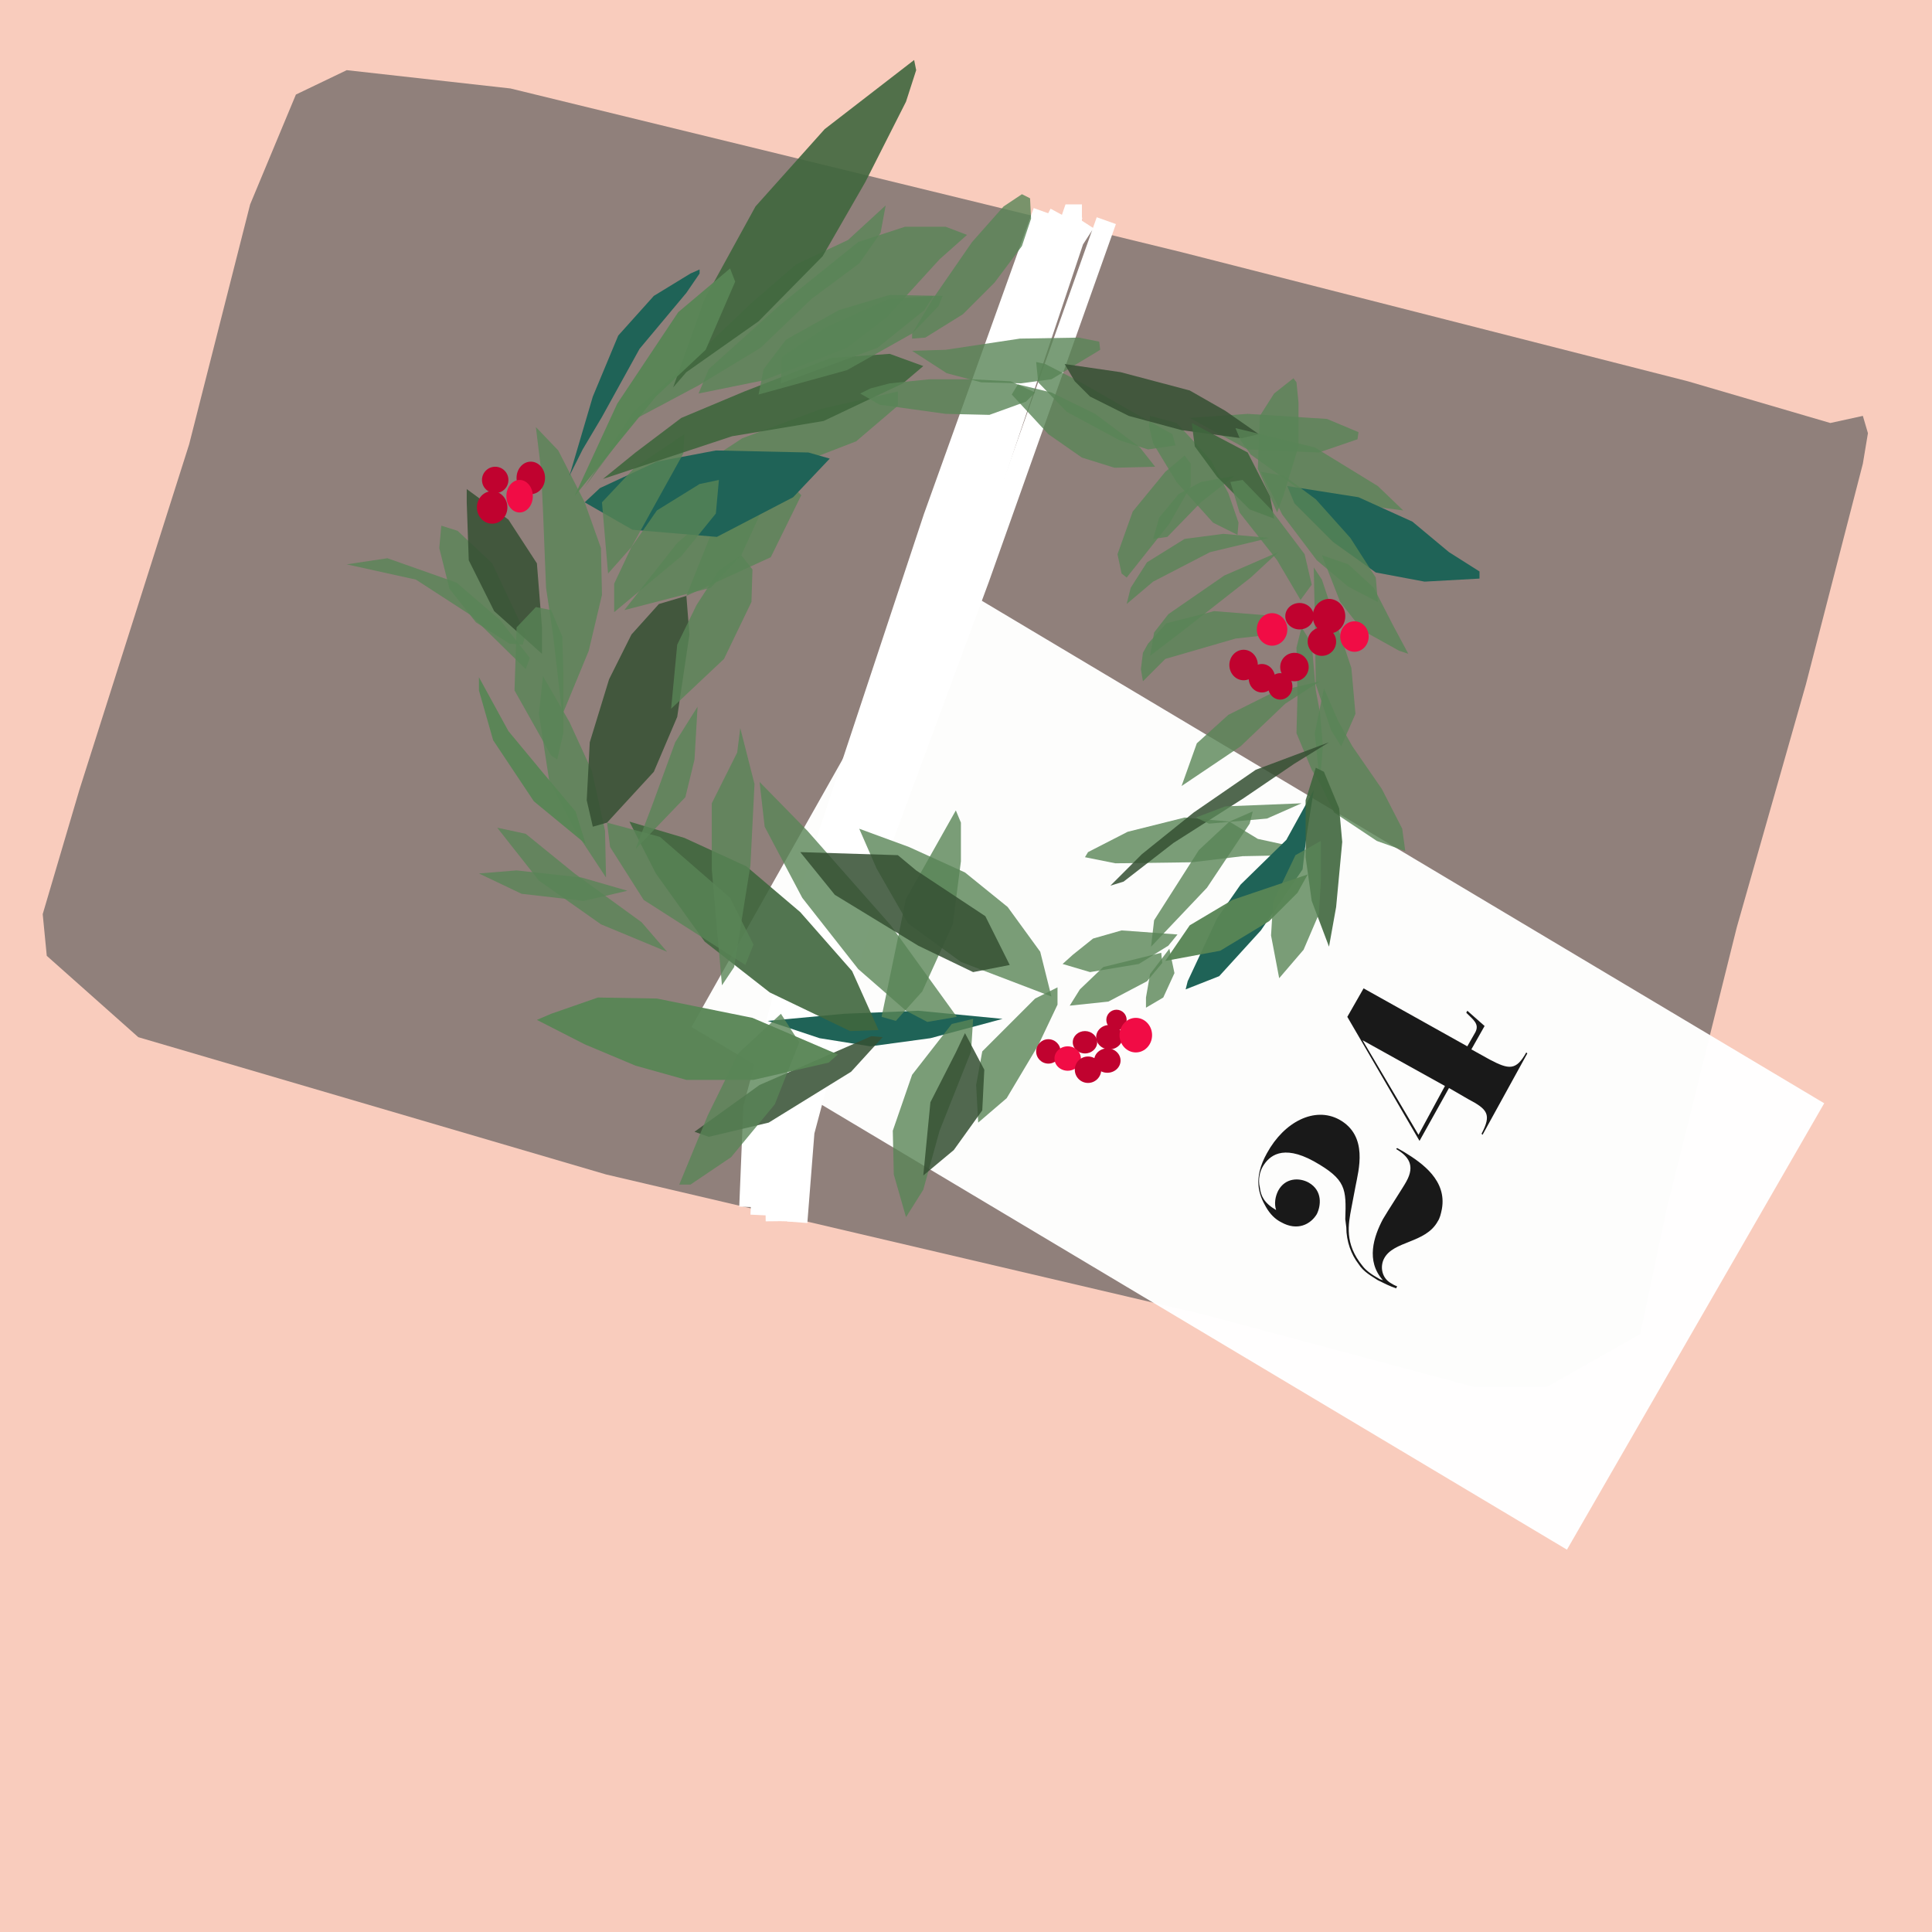 <?xml version="1.0" encoding="utf-8"?>
<!-- Generator: Adobe Illustrator 21.1.0, SVG Export Plug-In . SVG Version: 6.00 Build 0)  -->
<svg version="1.1" id="Ebene_1" xmlns="http://www.w3.org/2000/svg" xmlns:xlink="http://www.w3.org/1999/xlink" x="0px" y="0px"
	 viewBox="0 0 190 190" style="enable-background:new 0 0 190 190;" xml:space="preserve">
<style type="text/css">
	.st0{fill:#F9CCBD;}
	.st1{fill:none;}
	.st2{fill:#90807B;}
	.st3{fill:none;stroke:#FFFFFF;stroke-width:1.4;stroke-miterlimit:10;}
	.st4{fill:#598556;}
	.st5{fill:none;stroke:#598556;stroke-width:1.5;stroke-miterlimit:10;}
	.st6{fill:none;stroke:#F6B6A8;stroke-miterlimit:10;}
	.st7{fill:#F7022A;}
	.st8{fill:#F10C45;}
	.st9{fill:#C0022F;}
	.st10{fill:#FB2943;}
	.st11{fill:#FFFFFF;}
	.st12{fill:#B19B90;}
	.st13{fill:none;stroke:#045C5A;stroke-width:3;stroke-miterlimit:10;}
	.st14{fill:none;stroke:#336666;stroke-width:3;stroke-miterlimit:10;}
	.st15{fill:#CCCCCC;}
	.st16{fill:#333333;}
	.st17{opacity:0.9;}
	.st18{fill:#666666;}
	.st19{fill:none;stroke:#666666;stroke-width:2;stroke-miterlimit:10;}
	.st20{fill:#C99F87;}
	.st21{fill:#045C5A;}
	.st22{fill:#1F6357;}
	.st23{fill:none;stroke:#1F6357;stroke-width:1.4;stroke-miterlimit:10;}
	.st24{fill:none;stroke:#045C5A;stroke-width:1.4;stroke-miterlimit:10;}
	.st25{fill:#8FAE22;}
	.st26{fill:#88B378;}
	.st27{fill:none;stroke:#1F6357;stroke-width:1.3;stroke-miterlimit:10;}
	.st28{fill:none;stroke:#FFFFFF;stroke-width:2;stroke-miterlimit:10;}
	.st29{fill:none;stroke:#88B378;stroke-width:1.2;stroke-miterlimit:10;}
	.st30{fill:none;stroke:#8FAE22;stroke-miterlimit:10;}
	.st31{fill:#663333;}
	.st32{opacity:0.98;fill:#FFFFFF;}
	.st33{fill:#476D44;}
	.st34{fill:#365432;}
	.st35{fill:#A50231;}
	.st36{fill:none;stroke:#598556;}
	.st37{opacity:0.3;fill:#1A171B;}
	.st38{fill:none;stroke:#40663D;}
	.st39{fill:none;stroke:#1F6357;stroke-width:1.6;stroke-linecap:round;stroke-linejoin:round;}
	.st40{opacity:0.7;fill:#1F6357;}
	.st41{opacity:0.99;fill:#C99F87;}
	.st42{fill:none;stroke:#1F6357;stroke-width:3;}
	.st43{fill:none;stroke:#1F6357;}
	.st44{opacity:0.8;fill:#598556;}
	.st45{opacity:0.9;fill:#40663D;}
	.st46{opacity:0.86;fill:#365134;}
	.st47{opacity:0.96;fill:#598556;}
	.st48{opacity:0.5;fill:none;stroke:#598556;stroke-width:1.3;stroke-linecap:round;stroke-linejoin:round;}
	.st49{fill:none;stroke:#045C5A;stroke-width:2;stroke-miterlimit:10;}
	.st50{fill:none;stroke:#045C5A;stroke-miterlimit:10;}
	.st51{opacity:0.9;fill:#1F6357;}
	.st52{opacity:0.8;fill:#1F6357;}
	.st53{opacity:0.8;fill:#B19B90;}
	.st54{opacity:0.4;fill:#B19B90;}
	.st55{fill:none;stroke:#FFFFFF;stroke-linecap:round;stroke-linejoin:round;stroke-miterlimit:10;}
	.st56{fill:none;stroke:#FFFFFF;stroke-width:2;stroke-linecap:round;stroke-linejoin:round;stroke-miterlimit:10;}
	.st57{fill:none;stroke:#598556;stroke-width:1.6;}
	.st58{fill:none;stroke:#045C5A;stroke-width:1.2;stroke-miterlimit:10;}
	.st59{fill:none;stroke:#FFFFFF;stroke-width:2.6;stroke-miterlimit:10;}
	.st60{fill:none;stroke:#666666;}
	.st61{opacity:0.98;fill:#598556;}
	.st62{fill:#B6BAB6;}
	.st63{fill:none;stroke:#FFFFFF;stroke-linecap:round;stroke-linejoin:round;}
	.st64{fill:none;stroke:#045C5A;stroke-width:3;}
	.st65{opacity:0.3;fill:#1F6357;}
	.st66{opacity:0.6;fill:#1F6357;}
	.st67{opacity:0.4;fill:#1F6357;}
</style>
<rect class="st0" width="190" height="190"/>
<g>
	<polygon class="st2" points="13.6,102 4.6,94 4.2,89.9 7.8,77.7 18.6,43.7 24.6,20.1 29.1,9.3 34.1,6.9 50.2,8.7 116.2,24.8 
		166,37.5 180,41.6 183.2,40.9 183.7,42.6 183.2,45.6 177.6,67.3 170.8,91.2 163.9,118.9 161.3,131.2 152.1,136.4 145,136.4 
		118.5,129.3 59.6,115.5 	"/>
	<polygon class="st32" points="68,101 92.9,56.9 179.4,108.5 154.1,152.4 	"/>
	<polyline class="st28" points="76.3,120.1 76.2,110.8 83.8,81.2 97.3,45 105.5,21.1 106.4,21.1 	"/>
	<polyline class="st28" points="108.8,21.7 96.3,56.9 86.6,83.1 79.1,111.3 78.4,120.2 	"/>
	<polyline class="st28" points="77.2,120.1 77.6,111.2 86.7,78.2 97.6,47.5 105.6,23.6 106.7,21.9 	"/>
	<polyline class="st28" points="102.6,20.8 91.8,50.9 80.7,84.4 74.1,108.9 73.7,118.7 	"/>
	<polyline class="st28" points="74.8,119.5 75.2,111.4 76.3,105 86.8,69.9 96.3,42.3 102.8,23.6 104.2,21 	"/>
	<polygon class="st22" points="98.6,100.2 90.3,99.4 83,99.7 75.5,100.4 80.6,102.1 85.6,102.9 91.5,102.1 	"/>
	<polygon class="st44" points="103.4,98 94.5,94.6 89.3,90.8 86.2,85.4 84.5,81.5 89.4,83.3 94.9,85.8 99.1,89.2 102.3,93.6 	"/>
	<polygon class="st45" points="86.4,101.3 83.8,95.5 78.7,89.7 73.4,85.2 67.3,82.4 61.9,80.8 64.5,85.9 69.3,92.6 75.7,97.6 
		83.6,101.4 	"/>
	<polygon class="st44" points="94.1,100 87.6,91 79.4,81.7 74.7,76.9 75.2,81.3 78.9,88.3 84.4,95.3 89.1,99.4 91.2,100.5 	"/>
	<polygon class="st46" points="85.7,101.9 74.7,106.7 68.3,111.3 69.7,111.8 75.6,110.4 83.7,105.4 86.8,102 	"/>
	<polygon class="st44" points="93.6,100.7 89.7,105.7 87.8,111.2 87.9,115.5 89.1,119.7 90.8,117 92.4,111.2 95.5,103.4 95.7,100.2 
			"/>
	<polygon class="st44" points="86.7,100 89.1,88.4 94,79.7 94.5,80.9 94.5,84.7 93.7,90.9 90.7,97.5 88.1,100.4 	"/>
	<polygon class="st47" points="82.4,103.7 74,100.1 64.6,98.2 58.8,98.1 54.2,99.7 52.8,100.3 57.5,102.7 62.5,104.8 67.5,106.2 
		74.1,106.2 81.5,104.5 	"/>
	<polygon class="st44" points="66.8,116.5 69.6,109.7 72.6,103.6 76.8,99.7 78.6,102.5 76.2,108.6 71.9,113.8 67.9,116.5 	"/>
	<polygon class="st44" points="96.2,110.4 96,106.7 96.6,103.4 101.8,98.2 104,97.1 104,98.8 102.1,102.8 99,108 	"/>
	<polygon class="st46" points="88.3,84.1 78.7,83.8 82.1,88 90.3,93 95.7,95.6 99.3,94.9 96.9,90.1 90.1,85.6 	"/>
	<polygon class="st44" points="71,96.9 70,85.5 70,79 72.5,74 72.8,71.6 74.2,77.1 73.8,85.1 72.2,95.1 	"/>
	<polygon class="st46" points="90.8,115.6 93.8,113.1 96.6,109.2 96.8,105.2 94.9,101.6 94,103.5 91.5,108.4 	"/>
	<polygon class="st44" points="59.6,86.3 56.7,81.9 54,76.7 53,70.2 53.4,66.5 56,71 58.2,75.8 59.5,81.7 	"/>
	<polygon class="st44" points="65.6,93.6 59.1,90.9 53,86.6 48.9,81.4 51.7,82 56.5,85.9 63.1,90.7 	"/>
	<polygon class="st44" points="47.1,85.9 51.3,87.9 57.4,88.6 61.7,87.6 57.2,86.3 50.8,85.6 	"/>
	<polygon class="st44" points="73.3,94.9 63.3,88.5 60,83.3 59.7,80.9 64.9,82.3 71.8,88.3 74.1,92.9 	"/>
	<polygon class="st44" points="62.5,83.5 67.4,78.4 68.3,74.7 68.6,69.5 66.4,73 64.1,79.3 	"/>
	<polygon class="st47" points="57.6,83 52.5,78.8 48.5,72.8 47.1,67.9 47.1,66.6 50,71.9 53.4,76 56.6,79.8 	"/>
	<polygon class="st46" points="59.7,80.9 64.3,75.9 66.6,70.5 67.8,62.4 67.5,58.6 64.8,59.4 62.1,62.4 59.9,66.8 58,73 57.7,78.7 
		58.3,81.3 	"/>
	<polygon class="st44" points="51.7,65.8 46.3,60.5 40.9,57 34.1,55.5 38.1,54.9 44.9,57.3 49.2,61 52.1,64.7 	"/>
	<polygon class="st44" points="55.3,70.3 57.9,64 59.2,58.5 59.1,53.9 57.5,49.4 54.9,44.3 52.7,42 53.2,46.1 53.4,50.2 53.7,57.8 
		54.4,62.5 	"/>
	<polygon class="st44" points="51.7,62.4 48.4,55.4 45,52.2 43.4,51.7 43.2,53.9 44.2,57.9 46.8,61.2 50.1,63.3 51.4,63.4 	"/>
	<polygon class="st46" points="45.9,48.1 50,51.1 52.8,55.4 53.3,61.7 53.3,64.3 48.6,60.1 46.1,55.1 45.9,49.4 	"/>
	<polygon class="st44" points="54.2,74.3 50.6,67.9 50.8,61.7 52.7,59.7 54.2,60 55.3,62.6 55.4,66.1 55.4,72.1 54.8,74.7 	"/>
	<polygon class="st44" points="66,69.7 71.2,64.8 73.9,59.2 74,56 72.9,54.6 70.7,56.1 68.5,59.5 66.6,63.4 	"/>
	<polygon class="st44" points="67.5,58.6 75.8,54.8 78.8,48.7 77.9,47.8 74.5,48.3 69.9,52.6 	"/>
	<polygon class="st44" points="76.7,46.3 84.2,43.4 88.3,39.9 88.3,38.5 80.8,40.2 73,43.1 70.1,45 70.2,46 	"/>
	<polygon class="st44" points="61.4,60 69.9,57.8 72.9,54.6 74.6,50.9 75,48.6 71.3,49.4 66.6,53.4 	"/>
	<polygon class="st22" points="70.5,52.8 78,48.9 81.6,45.1 79.5,44.5 70.4,44.3 64.6,45.4 59,48 57.5,49.4 62.2,52.1 	"/>
	<polygon class="st44" points="60.4,60.2 67,54.7 70.4,50.5 70.7,47.2 68.8,47.6 64.6,50.2 62.1,53.8 60.4,57.4 	"/>
	<polygon class="st44" points="59.8,56.4 59.2,49.4 62.4,46 67.3,42.7 67.2,44.6 65.2,48.2 62.1,53.8 	"/>
	<polygon class="st22" points="56,46.8 58.3,39 60.8,33 64.3,29.1 67.9,26.9 68.8,26.5 68.8,26.9 67.5,28.8 62.9,34.3 59.2,41 
		57.3,44.2 	"/>
	<polygon class="st44" points="57.5,47.9 62.3,40.5 67.5,35.9 73.9,29.8 78.3,26 83.4,23.6 87.1,20.2 86.6,22.9 84.5,25.9 
		79.8,29.4 74.8,34.2 68.7,37.9 62.5,41.2 	"/>
	<polygon class="st45" points="66.2,38.1 69.3,29.4 74.3,20.3 81.1,12.7 89.9,5.9 90.1,6.9 89.1,10 85.1,17.9 80.9,25.2 74.6,31.6 
		67.5,36.6 	"/>
	<polygon class="st47" points="56.5,48.8 60.7,39.7 66.7,30.7 71.8,26.4 72.3,27.7 69.4,34.4 64.5,39 	"/>
	<polygon class="st44" points="68.7,38.7 75.1,37.4 83.3,34.2 87.2,31.2 92.4,25.5 95.1,23.1 93,22.3 89,22.3 84.4,23.8 76.7,30 
		69.7,36.3 	"/>
	<polygon class="st45" points="59.3,47.1 72,42.9 81,41.4 88.8,37.7 90.8,36 87.5,34.8 81.7,35.2 73.2,38.5 67,41.1 62.5,44.5 	"/>
	<polygon class="st44" points="76.8,37.7 86.3,34.2 90.9,30.5 91.8,29.1 87.4,29.4 81.2,32.2 76.9,35.1 	"/>
	<polygon class="st44" points="86.5,39.8 93,40.7 97.3,40.8 100.9,39.5 101.8,38.6 99.4,37.5 95.6,37.3 91.4,37.3 87.5,37.7 
		85.6,38.2 84.6,38.7 	"/>
	<polygon class="st44" points="74.6,38.8 83.3,36.4 89.7,32.8 92.3,30.1 92.7,29.1 87.5,29 82.5,30.5 77.3,33.4 75.1,36.3 	"/>
	<polygon class="st44" points="91,33.2 94.7,30.9 97.8,27.8 100.5,24.2 101.4,21.5 101.3,19.5 100.5,19.1 98.7,20.3 95.6,23.8 
		91.8,29.3 89.7,32.8 89.7,33.3 	"/>
	<polygon class="st44" points="89.7,34.5 93.1,36.7 96.5,37.6 100.4,37.7 103.4,37.3 108.2,34.4 108.1,33.6 106.1,33.2 100.3,33.3 
		93,34.4 	"/>
	<polygon class="st44" points="99.5,38.8 103.1,42.7 106.4,45 109.6,46 113.6,45.9 112.1,44 107.7,40.7 103.4,38.6 100.1,37.8 	"/>
	<polygon class="st44" points="112.9,44.2 115.6,43.8 115.3,42.7 111,40.3 106.1,37.5 102.8,35.8 101.9,35.6 102.1,37.6 104.9,40.5 
		110.1,43.3 	"/>
	<polygon class="st44" points="117,41.1 122.7,40.7 130.5,41.2 133.6,42.5 133.5,43.2 129.7,44.5 122.7,44.2 119.2,42.3 	"/>
	<polygon class="st44" points="110.8,56.8 115,51.5 117.1,47.8 117.1,45.6 116.5,44.8 114.6,46.4 111.4,50.3 109.9,54.5 110.3,56.4 
			"/>
	<polygon class="st44" points="113.1,40.9 115.7,41.6 117.3,43.3 119.1,45.3 120.8,48.5 121.8,51.4 121.7,52.6 119.3,51.4 
		115.7,47.4 113.4,43.6 113,41.9 	"/>
	<polygon class="st46" points="104.7,35.8 110.2,36.6 117,38.4 120.5,40.4 123.8,42.7 122.1,43.1 116.2,42.3 111,40.9 107.2,39 
		105.7,37.5 	"/>
	<polygon class="st44" points="121.5,42.1 129.3,44 135.5,47.8 138,50.2 133.5,49.6 127.9,48.2 123,44.7 122,43.3 	"/>
	<polygon class="st44" points="121.4,46.8 118.1,47.4 115.9,48.6 114,50.9 113.4,53 114.8,52.8 118.1,49.4 	"/>
	<polygon class="st45" points="117.2,41.6 122.7,44.5 124.9,48.8 125.3,51 122.9,50.1 119.7,46.9 117.5,43.9 	"/>
	<polygon class="st22" points="126.6,47.8 133.6,48.9 138.9,51.3 142.5,54.3 145.5,56.2 145.5,56.9 140.1,57.2 135.3,56.3 
		131.1,53.3 127.3,49.5 	"/>
	<polygon class="st44" points="124,46.4 126.1,50.6 129.5,55.1 132.6,57.7 135.5,59.2 135.3,56.8 132.8,52.9 129.4,49.1 126.3,46.8 
			"/>
	<polygon class="st44" points="121,47.4 121.9,50.4 125.6,55.1 127.9,59 129,57.5 128.3,54.5 124.9,50 122.2,47.2 	"/>
	<polygon class="st44" points="127.5,37.6 127.7,39.6 127.7,43.9 126.2,48.8 125.6,50.4 123.7,46.1 123.9,40.9 125.3,38.7 
		127.2,37.2 	"/>
	<polygon class="st44" points="124.8,52.9 120.3,52.5 116.5,53 112.8,55.3 111.2,57.8 110.8,59.4 113.4,57.2 119,54.3 123.6,53.2 	
		"/>
	<polygon class="st44" points="130,54.6 131.8,59.2 134,62 137.6,64 138.5,64.3 137,61.5 135.1,57.8 132.6,55.5 	"/>
	<polygon class="st44" points="124.4,60.5 119.4,60.1 114.7,61.3 112.9,63.3 112.4,64.2 112.2,65.8 112.4,67 114.6,64.8 121.5,62.8 
		124.2,62.5 	"/>
	<polygon class="st44" points="125.7,54.3 120.4,56.6 114.9,60.4 113.5,62.2 113.1,64.5 116.5,61.9 123,56.8 	"/>
	<polygon class="st44" points="127.6,68.4 127.5,72.1 129,75.7 129.8,77 130.1,73.4 129.8,70 129.4,67.9 129,63.3 128,61.7 
		127.5,63.7 	"/>
	<polygon class="st44" points="131.9,73.4 133.3,70.2 132.9,65.7 131.6,61.8 130,57 129.2,55.8 129.3,60.6 129.4,67.3 130.9,71.8 	
		"/>
	<polygon class="st44" points="116.2,77.3 122,73.4 126.4,69.2 129.8,67 125.2,68.1 120.8,70.3 117.7,73.1 	"/>
	<polygon class="st44" points="130.2,67.7 129.3,72.1 129.8,77 131.2,79.9 135.4,82.7 138.2,83.7 137.9,81.5 135.9,77.6 133,73.4 
		131.6,70.9 	"/>
	<polygon class="st44" points="128.3,83.5 123.7,82.5 120.9,80.8 116.5,80.4 110.9,81.8 107,83.8 106.7,84.3 109.7,84.9 117.2,84.8 
		122.2,84.2 127.4,84.1 	"/>
	<polygon class="st22" points="129.2,77.7 126.5,82.6 122,87 119.7,90.3 116.8,96.5 116.6,97.3 119.9,96 124,91.5 128.1,85.5 
		128.5,82.1 	"/>
	<polygon class="st46" points="130.7,73 123.5,75.7 117.4,79.9 112.3,84 109.2,87.1 110.5,86.7 115.4,82.9 122.3,78.5 127.3,75.1 	
		"/>
	<polygon class="st45" points="129.4,75.5 128.4,78.7 128.4,84.3 129,88.6 130.7,93.1 131.4,89.2 132,82.8 131.7,79.5 130.2,75.9 	
		"/>
	<polygon class="st44" points="128,79 120.5,79.3 117.6,80.4 118.9,81 124.6,80.5 	"/>
	<polygon class="st44" points="127.4,84.1 125.2,88.7 125,92 125.8,96.2 128.2,93.4 129.7,89.9 129.9,86.6 129.9,82.7 	"/>
	<polygon class="st44" points="122.9,81 118.7,87.3 113.2,93.1 113.5,90.5 117.9,83.6 120.9,80.8 123.2,79.8 	"/>
	<polygon class="st47" points="128.6,86 121.2,88.5 117,91 114.6,94.5 120,93.5 124.8,90.6 127.6,87.8 	"/>
	<polygon class="st44" points="115.8,91.9 110.3,91.5 107.5,92.3 105.5,93.9 104.5,94.8 107.2,95.6 112,94.8 114.9,93 	"/>
	<polygon class="st44" points="115,93.3 113.1,95.8 112.7,98.1 112.7,99.1 114.4,98.1 115.5,95.7 	"/>
	<polygon class="st44" points="114.2,93.7 108.5,95.1 106.2,97.3 105.2,98.9 109,98.5 112.8,96.5 114.3,94.7 	"/>
	<ellipse class="st9" cx="48.7" cy="47.2" rx="1.3" ry="1.3"/>
	<ellipse class="st9" cx="52.2" cy="47" rx="1.4" ry="1.6"/>
	<ellipse class="st9" cx="48.4" cy="49.9" rx="1.5" ry="1.6"/>
	<ellipse class="st8" cx="51.1" cy="48.8" rx="1.3" ry="1.6"/>
	<ellipse class="st8" cx="133.2" cy="62.6" rx="1.4" ry="1.5"/>
	<ellipse class="st9" cx="127.8" cy="60.6" rx="1.4" ry="1.3"/>
	<ellipse class="st9" cx="122.3" cy="65.4" rx="1.4" ry="1.5"/>
	<ellipse class="st9" cx="125.9" cy="67.5" rx="1.2" ry="1.3"/>
	<ellipse class="st8" cx="125.1" cy="61.9" rx="1.5" ry="1.6"/>
	<ellipse class="st9" cx="130" cy="63.1" rx="1.4" ry="1.4"/>
	<ellipse class="st9" cx="130.7" cy="60.6" rx="1.6" ry="1.7"/>
	<ellipse class="st9" cx="124.1" cy="66.7" rx="1.3" ry="1.4"/>
	<circle class="st9" cx="127.3" cy="65.6" r="1.4"/>
	<ellipse class="st9" cx="109.1" cy="102" rx="1.3" ry="1.2"/>
	<ellipse class="st9" cx="106.7" cy="102.5" rx="1.2" ry="1.1"/>
	<ellipse class="st9" cx="109.8" cy="100.3" rx="1" ry="1"/>
	<ellipse class="st9" cx="108.9" cy="104.3" rx="1.3" ry="1.2"/>
	<ellipse class="st8" cx="111.7" cy="101.8" rx="1.6" ry="1.7"/>
	<ellipse class="st9" cx="103.1" cy="103.4" rx="1.2" ry="1.2"/>
	<ellipse class="st8" cx="105" cy="104.1" rx="1.3" ry="1.2"/>
	<ellipse class="st9" cx="107" cy="105.2" rx="1.3" ry="1.3"/>
</g>
<g class="st17">
	<path d="M132.3,119.9c0.1-3,0.1-3.9-3.1-5.7c-3.1-1.7-4.4-0.5-5,0.5c-0.3,0.5-0.5,1.3-0.3,2.1c0.1,0.8,0.4,1.5,1.6,2.2
		c-0.2-0.6-0.1-1.3,0.2-1.9c0.7-1.3,2.1-1.3,3-0.8c1.4,0.8,1.2,2.3,0.8,3.1c-0.6,1-1.9,1.7-3.5,0.8c-0.6-0.3-1.1-0.8-1.5-1.5
		c-0.7-1.2-1.3-2.8,0.1-5.3c1.7-3.1,4.7-4.6,7.1-3.3c2.9,1.6,1.9,5,1.6,6.6l-0.4,2.1c-0.3,1.6-0.7,3.5,1.1,5.7
		c0.3,0.4,0.8,0.8,1.7,1.3l0.3,0.1c-1.7-1.9-0.9-4.3,0-6c0.4-0.7,2.1-3.3,2.3-3.7c0.9-1.6,0.2-2.5-1-3.2l0.1-0.1l0.7,0.4
		c1.8,1.1,4.2,2.8,3.7,5.6c-0.1,0.5-0.2,0.9-0.4,1.2c-1.2,2.2-4.4,1.9-5.3,3.7c-0.4,0.8-0.2,1.9,0.7,2.4c0.3,0.2,0.6,0.3,0.6,0.3
		l-0.1,0.2c-0.6-0.2-1.2-0.5-1.8-0.8c-0.6-0.4-1.4-0.8-1.9-1.6c-0.7-0.9-1.2-2.2-1.2-3.6L132.3,119.9L132.3,119.9z"/>
	<path d="M142.5,107l-2.9,5.2l-7.1-12.2l1.6-2.8l10.2,5.7l0.8-1.4c0.4-0.8-0.2-1.2-0.9-1.9l0.1-0.2l1.7,1.5l-1.3,2.3l1.8,1
		c1.9,1,2.6,1.1,3.6-0.7l0.1,0.1l-4.4,8l-0.1-0.1c1-1.9,0.6-2.4-1.3-3.4L142.5,107z M142.1,106.8l-8.1-4.5l5.5,9.3L142.1,106.8z"/>
</g>
</svg>

